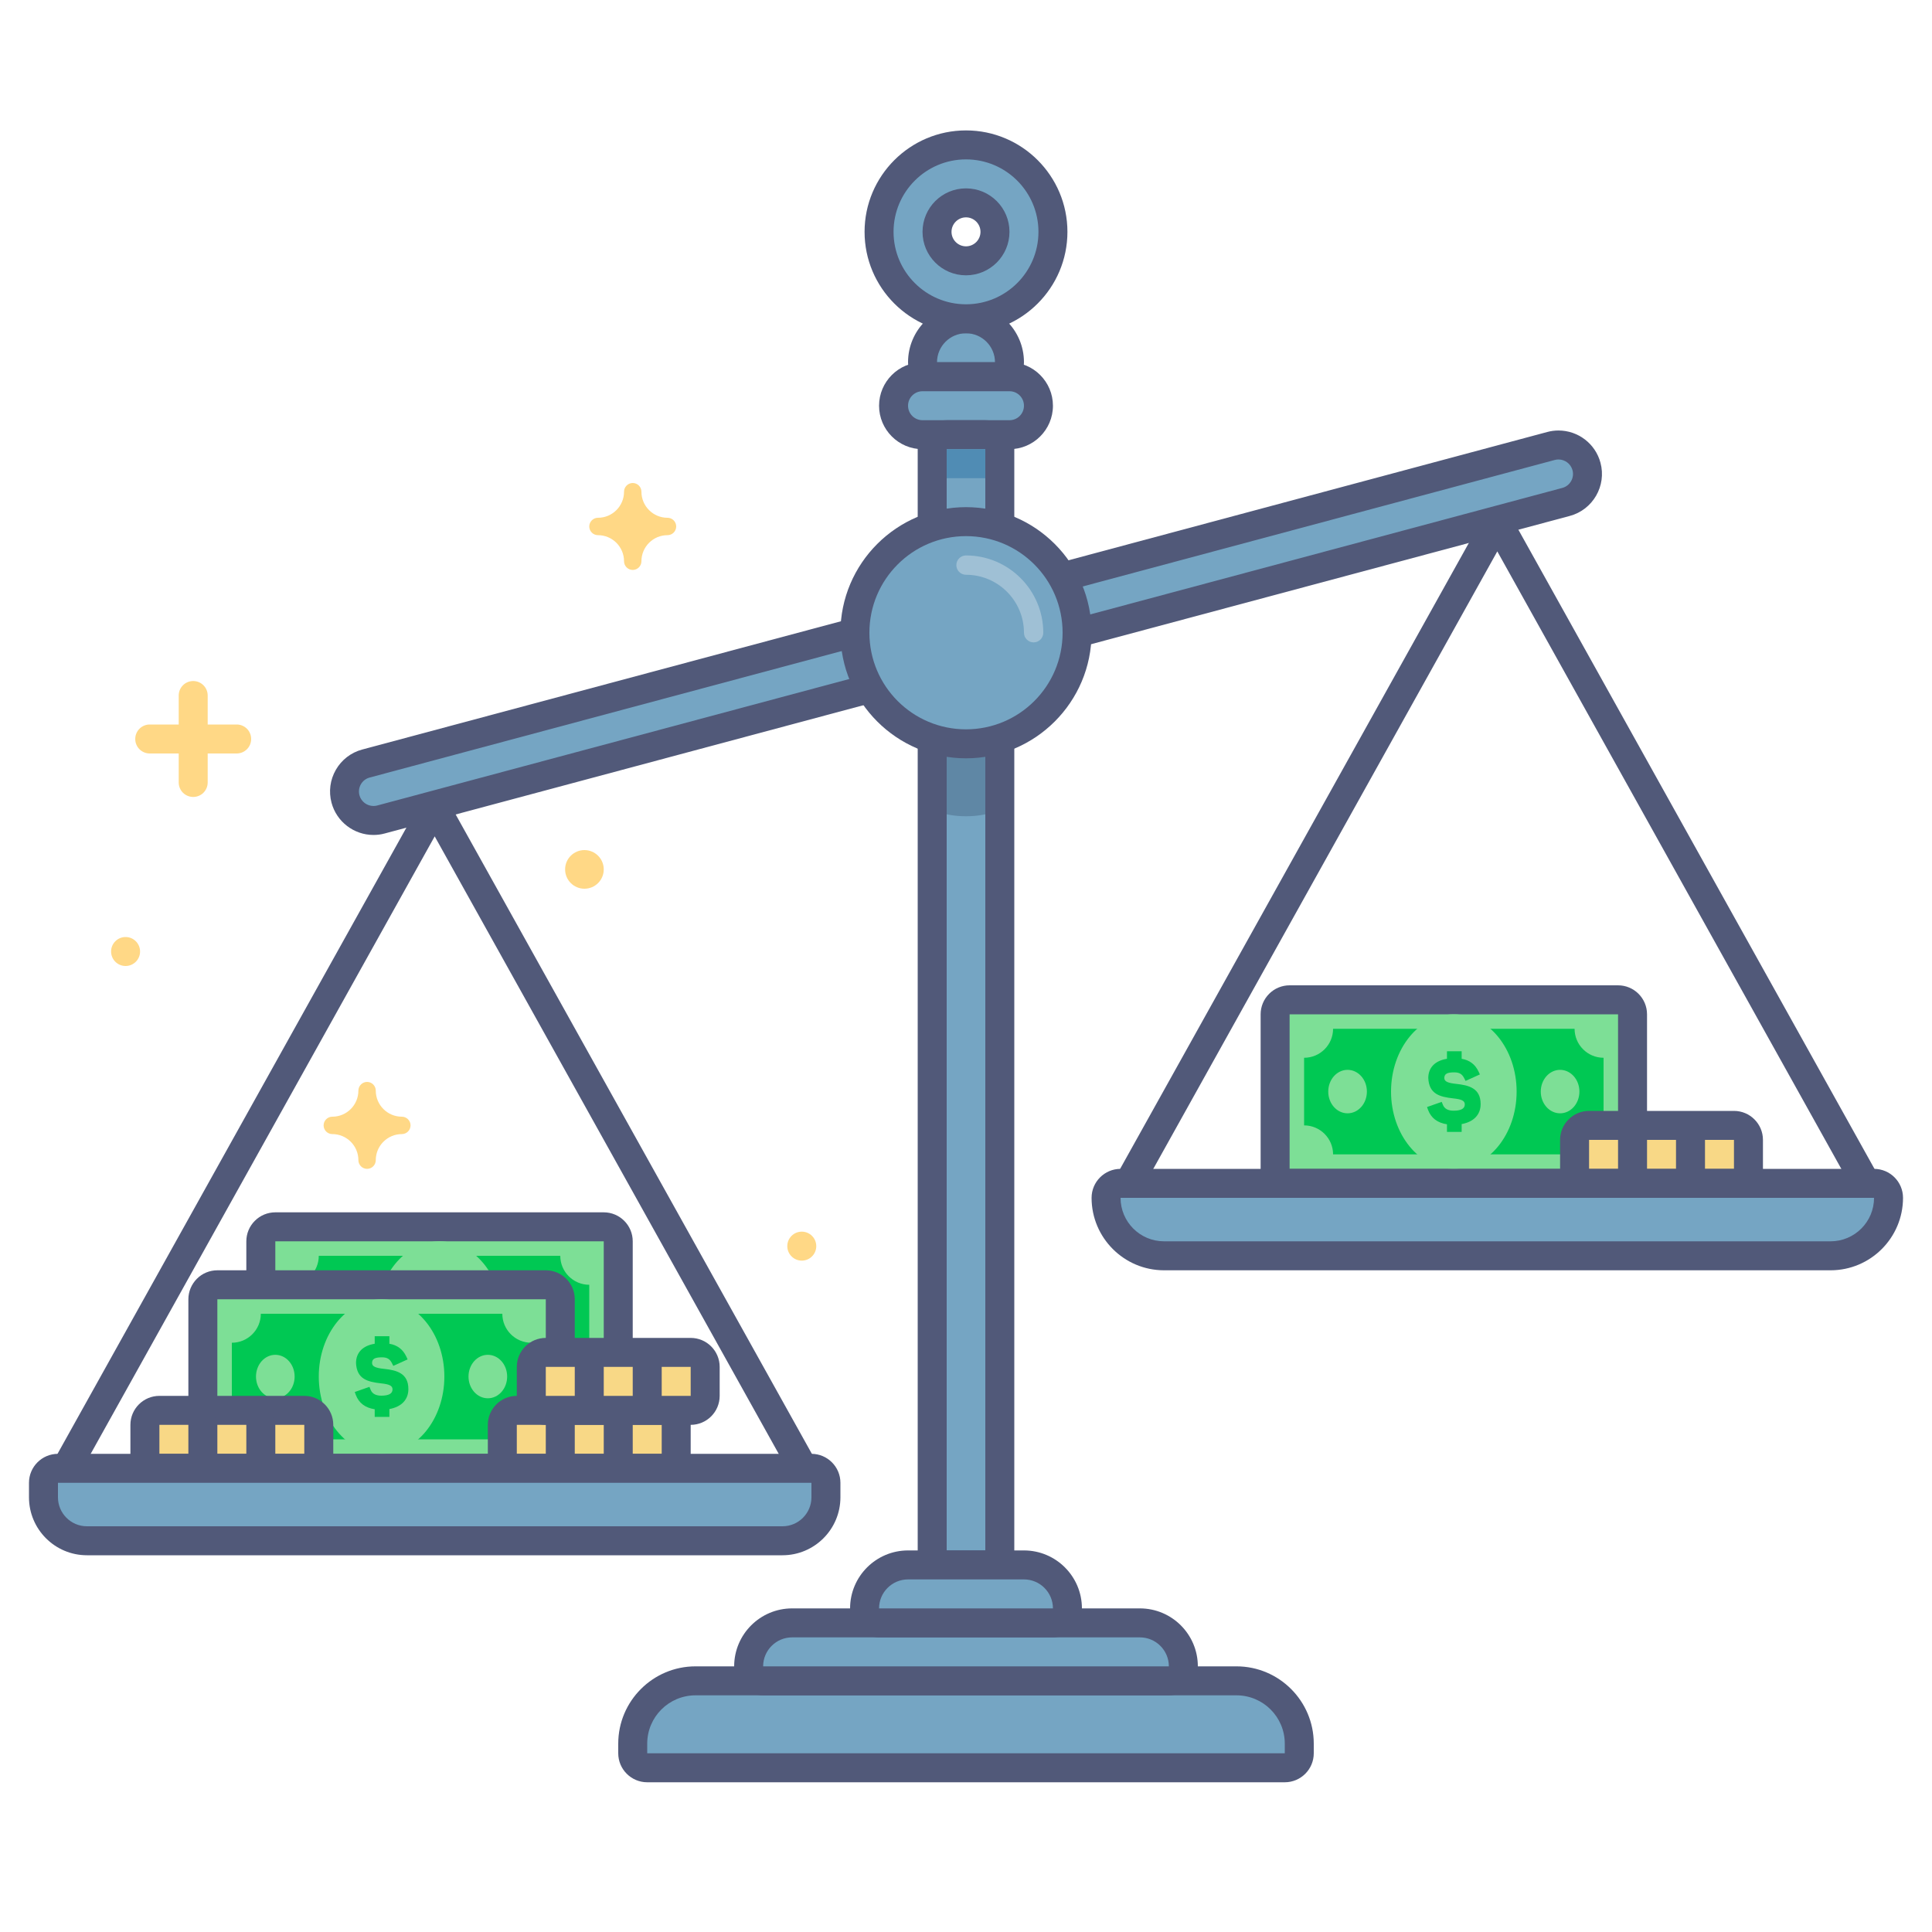 <?xml version="1.0" encoding="utf-8"?>
<!-- Generator: Adobe Illustrator 25.4.1, SVG Export Plug-In . SVG Version: 6.00 Build 0)  -->
<svg version="1.1" id="Facebook_x5F_Hub-Campaign_x5F_Budget_x5F_Optimization"
	 xmlns="http://www.w3.org/2000/svg" xmlns:xlink="http://www.w3.org/1999/xlink" x="0px" y="0px" viewBox="0 0 400 400"
	 style="enable-background:new 0 0 400 400;" xml:space="preserve">
<style type="text/css">
	.st0{fill:none;}
	.st1{fill:#75A5C3;}
	.st2{fill:#515979;}
	.st3{fill:#5F87A5;}
	.st4{fill:#508CB4;}
	.st5{fill:#7DDF96;}
	.st6{fill:#00C853;}
	.st7{fill:#F8D886;}
	.st8{fill:#FBB040;}
	.st9{fill:#9FC0D5;}
	.st10{fill:#FFD886;}
</style>
<g>
	<rect class="st0" width="400" height="400"/>
</g>
<g>
	<g>
		<path class="st1" d="M134,366c-1.66,0-3-1.34-3-3v-2c0-7.17,5.83-13,13-13h112c7.17,0,13,5.83,13,13v2c0,1.66-1.34,3-3,3H134z"/>
	</g>
	<g>
		<g>
			<path class="st2" d="M256,351c5.52,0,10,4.48,10,10v2H134v-2c0-5.52,4.48-10,10-10H256 M256,345H144c-8.82,0-16,7.18-16,16v2
				c0,3.31,2.69,6,6,6h132c3.31,0,6-2.69,6-6v-2C272,352.18,264.82,345,256,345L256,345z"/>
		</g>
	</g>
</g>
<g>
	<g>
		<path class="st1" d="M158,348c-1.66,0-3-1.34-3-3c0-4.96,4.04-9,9-9h72c4.96,0,9,4.04,9,9c0,1.66-1.34,3-3,3H158z"/>
	</g>
	<g>
		<g>
			<path class="st2" d="M236,339c3.31,0,6,2.69,6,6h-84c0-3.31,2.69-6,6-6H236 M236,333h-72c-6.62,0-12,5.38-12,12
				c0,3.31,2.69,6,6,6h84c3.31,0,6-2.69,6-6C248,338.38,242.62,333,236,333L236,333z"/>
		</g>
	</g>
</g>
<g>
	<g>
		<path class="st1" d="M194,78c-1.66,0-3-1.34-3-3c0-4.96,4.04-9,9-9c4.96,0,9,4.04,9,9c0,1.66-1.34,3-3,3H194z"/>
	</g>
	<g>
		<g>
			<path class="st2" d="M200,69c3.31,0,6,2.69,6,6h-12C194,71.69,196.69,69,200,69L200,69 M200,63c-6.62,0-12,5.38-12,12
				c0,3.31,2.69,6,6,6h12c3.31,0,6-2.69,6-6C212,68.38,206.62,63,200,63L200,63z"/>
		</g>
	</g>
</g>
<g>
	<g>
		<path class="st1" d="M191,90c-3.31,0-6-2.69-6-6s2.69-6,6-6h18c3.31,0,6,2.69,6,6s-2.69,6-6,6H191z"/>
	</g>
	<g>
		<g>
			<path class="st2" d="M209,81c1.66,0,3,1.34,3,3s-1.34,3-3,3h-18c-1.66,0-3-1.34-3-3s1.34-3,3-3H209 M209,75h-18
				c-4.96,0-9,4.04-9,9s4.04,9,9,9h18c4.96,0,9-4.04,9-9S213.96,75,209,75L209,75z"/>
		</g>
	</g>
</g>
<g>
	<g>
		<path class="st1" d="M196,324c-1.66,0-3-1.34-3-3V93c0-1.66,1.34-3,3-3h8c1.66,0,3,1.34,3,3v228c0,1.66-1.34,3-3,3H196z"/>
	</g>
	<g>
		<g>
			<path class="st2" d="M204,93v228h-8V93H204 M204,87h-8c-3.31,0-6,2.69-6,6v228c0,3.31,2.69,6,6,6h8c3.31,0,6-2.69,6-6V93
				C210,89.69,207.31,87,204,87L204,87z"/>
		</g>
	</g>
</g>
<g>
	<path class="st3" d="M200,129c-1.37,0-2.71,0.14-4,0.4v39.2c1.29,0.26,2.63,0.4,4,0.4s2.71-0.14,4-0.4v-39.2
		C202.71,129.14,201.37,129,200,129z"/>
</g>
<g>
	<rect x="196" y="93" class="st4" width="8" height="6"/>
</g>
<g>
	<g>
		<path class="st1" d="M200,66c-9.93,0-18-8.07-18-18s8.07-18,18-18c9.92,0,18,8.07,18,18S209.92,66,200,66z M200,42
			c-3.31,0-6,2.69-6,6s2.69,6,6,6s6-2.69,6-6S203.31,42,200,42z"/>
	</g>
	<g>
		<path class="st2" d="M200,33c8.28,0,15,6.72,15,15c0,8.28-6.72,15-15,15c-8.28,0-15-6.72-15-15C185,39.72,191.72,33,200,33
			 M200,57c4.97,0,9-4.03,9-9c0-4.97-4.03-9-9-9s-9,4.03-9,9C191,52.97,195.03,57,200,57 M200,27c-11.58,0-21,9.42-21,21
			s9.42,21,21,21s21-9.42,21-21S211.58,27,200,27L200,27z M200,51c-1.65,0-3-1.35-3-3s1.35-3,3-3s3,1.35,3,3S201.65,51,200,51
			L200,51z"/>
	</g>
</g>
<g>
	<g>
		<path class="st1" d="M182,336c-1.66,0-3-1.34-3-3c0-4.96,4.04-9,9-9h24c4.96,0,9,4.04,9,9c0,1.66-1.34,3-3,3H182z"/>
	</g>
	<g>
		<g>
			<path class="st2" d="M212,327c3.31,0,6,2.69,6,6h-36c0-3.31,2.69-6,6-6H212 M212,321h-24c-6.62,0-12,5.38-12,12
				c0,3.31,2.69,6,6,6h36c3.31,0,6-2.69,6-6C224,326.38,218.62,321,212,321L212,321z"/>
		</g>
	</g>
</g>
<g>
	<g>
		<path class="st1" d="M77.33,169.87c-2.71,0-5.09-1.83-5.79-4.45c-0.86-3.2,1.05-6.49,4.24-7.35l245.35-65.74
			c0.51-0.14,1.03-0.21,1.55-0.21c2.71,0,5.09,1.83,5.79,4.45c0.86,3.2-1.05,6.49-4.24,7.35L78.88,169.67
			C78.37,169.8,77.85,169.87,77.33,169.87z"/>
	</g>
	<g>
		<path class="st2" d="M322.67,95.13c1.32,0,2.54,0.88,2.9,2.22c0.43,1.6-0.52,3.25-2.12,3.67L78.1,166.77
			c-0.26,0.07-0.52,0.1-0.78,0.1c-1.32,0-2.54-0.88-2.9-2.22v0c-0.43-1.6,0.52-3.25,2.12-3.67L321.9,95.23
			C322.16,95.16,322.42,95.13,322.67,95.13 M322.67,89.13c-0.79,0-1.57,0.1-2.33,0.31L75,155.18c-2.32,0.62-4.26,2.11-5.46,4.19
			c-1.2,2.08-1.52,4.51-0.9,6.83c1.05,3.93,4.63,6.67,8.69,6.67c0.79,0,1.57-0.1,2.33-0.31L325,106.82
			c4.79-1.28,7.65-6.23,6.36-11.02C330.31,91.87,326.74,89.13,322.67,89.13L322.67,89.13z"/>
	</g>
</g>
<g>
	<path class="st2" d="M168,310c-1.05,0-2.07-0.56-2.62-1.54L90,173.16l-75.38,135.3c-0.81,1.45-2.64,1.96-4.08,1.16
		c-1.45-0.81-1.97-2.63-1.16-4.08l78-140c0.53-0.95,1.53-1.54,2.62-1.54s2.09,0.59,2.62,1.54l78,140c0.81,1.45,0.29,3.27-1.16,4.08
		C169,309.88,168.5,310,168,310z"/>
</g>
<g>
	<g>
		<g>
			<path class="st5" d="M57,292c-1.66,0-3-1.34-3-3v-32c0-1.66,1.34-3,3-3h68c1.66,0,3,1.34,3,3v32c0,1.66-1.34,3-3,3H57z"/>
		</g>
		<g>
			<path class="st2" d="M57,257h68v32l-68,0V257 M57,251c-1.59,0-3.12,0.63-4.24,1.76C51.63,253.88,51,255.41,51,257v32
				c0,3.31,2.69,6,6,6l68,0c1.59,0,3.12-0.63,4.24-1.76c1.13-1.13,1.76-2.65,1.76-4.24v-32c0-3.31-2.69-6-6-6L57,251L57,251z"/>
		</g>
	</g>
	<g>
		<g>
			<path class="st6" d="M122,280v-14c-3.31,0-6-2.69-6-6v0H66v0c0,3.31-2.69,6-6,6h0v14h0c3.31,0,6,2.69,6,6h50
				C116,282.69,118.69,280,122,280z"/>
		</g>
	</g>
	<g>
		<path class="st5" d="M113,277.5c-2.21,0-4-2.01-4-4.5s1.79-4.5,4-4.5c2.21,0,4,2.01,4,4.5S115.21,277.5,113,277.5z"/>
	</g>
	<g>
		<path class="st5" d="M91,289c-7.18,0-13-7.16-13-16c0-8.84,5.82-16,13-16c7.18,0,13,7.16,13,16C104,281.84,98.18,289,91,289z"/>
	</g>
	<g>
		<path class="st5" d="M69,277.5c-2.21,0-4-2.01-4-4.5s1.79-4.5,4-4.5c2.21,0,4,2.01,4,4.5S71.21,277.5,69,277.5z"/>
	</g>
	<g>
		<g>
			<path class="st6" d="M93.27,275.65c0-0.81-0.79-1.07-2.39-1.24c-2.78-0.32-5.01-0.87-5.17-4.21c0-2.13,1.36-3.59,3.87-3.99v-1.56
				h3.04v1.56c1.64,0.28,2.8,1.16,3.49,2.63c0.04,0.06,0.06,0.1,0.08,0.16l0.2,0.45l-2.96,1.34l-0.3-0.59
				c-0.41-0.79-0.93-1.18-2.05-1.18c-1.44,0-2.05,0.3-2.05,1.18c0,0.75,0.85,1.03,2.41,1.2c2.68,0.28,5.11,0.89,5.11,4.2
				c0,2.17-1.42,3.67-3.93,4.13v1.62h-3.04l0-1.58c-1.99-0.3-3.28-1.3-3.91-2.96l-0.22-0.61l3.04-1.07l0.24,0.59
				c0.32,0.83,1.07,1.24,2.23,1.24C92.5,276.95,93.27,276.53,93.27,275.65z"/>
		</g>
	</g>
</g>
<g>
	<g>
		<g>
			<path class="st5" d="M45,304c-1.66,0-3-1.34-3-3v-32c0-1.66,1.34-3,3-3h68c1.66,0,3,1.34,3,3v32c0,1.66-1.34,3-3,3H45z"/>
		</g>
		<g>
			<path class="st2" d="M45,269h68v32l-68,0V269 M45,263c-1.59,0-3.12,0.63-4.24,1.76S39,267.41,39,269v32c0,3.31,2.69,6,6,6l68,0
				c1.59,0,3.12-0.63,4.24-1.76c1.13-1.13,1.76-2.65,1.76-4.24v-32c0-3.31-2.69-6-6-6H45L45,263z"/>
		</g>
	</g>
	<g>
		<g>
			<path class="st6" d="M110,292v-14c-3.31,0-6-2.69-6-6v0H54v0c0,3.31-2.69,6-6,6h0v14h0c3.31,0,6,2.69,6,6h50
				C104,294.69,106.69,292,110,292z"/>
		</g>
	</g>
	<g>
		<path class="st5" d="M101,289.5c-2.21,0-4-2.01-4-4.5s1.79-4.5,4-4.5c2.21,0,4,2.01,4,4.5S103.21,289.5,101,289.5z"/>
	</g>
	<g>
		<path class="st5" d="M79,301c-7.18,0-13-7.16-13-16c0-8.84,5.82-16,13-16c7.18,0,13,7.16,13,16C92,293.84,86.18,301,79,301z"/>
	</g>
	<g>
		<path class="st5" d="M57,289.5c-2.21,0-4-2.01-4-4.5s1.79-4.5,4-4.5c2.21,0,4,2.01,4,4.5S59.21,289.5,57,289.5z"/>
	</g>
	<g>
		<g>
			<path class="st6" d="M81.27,287.65c0-0.81-0.79-1.07-2.39-1.24c-2.78-0.32-5.01-0.87-5.17-4.21c0-2.13,1.36-3.59,3.87-3.99v-1.56
				h3.04v1.56c1.64,0.28,2.8,1.16,3.49,2.63c0.04,0.06,0.06,0.1,0.08,0.16l0.2,0.45l-2.96,1.34l-0.3-0.59
				c-0.41-0.79-0.93-1.18-2.05-1.18c-1.44,0-2.05,0.3-2.05,1.18c0,0.75,0.85,1.03,2.41,1.2c2.68,0.28,5.11,0.89,5.11,4.2
				c0,2.17-1.42,3.67-3.93,4.13v1.62h-3.04l0-1.58c-1.99-0.3-3.28-1.3-3.91-2.96l-0.22-0.61l3.04-1.07l0.24,0.59
				c0.32,0.83,1.07,1.24,2.23,1.24C80.5,288.95,81.27,288.53,81.27,287.65z"/>
		</g>
	</g>
</g>
<g>
	<g>
		<g>
			<path class="st7" d="M107,304c-1.66,0-3-1.34-3-3v-6c0-1.66,1.34-3,3-3h30c1.66,0,3,1.34,3,3v6c0,1.66-1.34,3-3,3H107z"/>
		</g>
		<g>
			<path class="st2" d="M137,295v6h-30v-6H137 M137,289h-30c-3.31,0-6,2.69-6,6v6c0,3.31,2.69,6,6,6h30c3.31,0,6-2.69,6-6v-6
				C143,291.69,140.31,289,137,289L137,289z"/>
		</g>
	</g>
	<g>
		<line class="st8" x1="116" y1="295" x2="116" y2="301"/>
		<path class="st2" d="M116,304c-1.66,0-3-1.34-3-3v-6c0-1.66,1.34-3,3-3s3,1.34,3,3v6C119,302.66,117.66,304,116,304z"/>
	</g>
	<g>
		<line class="st8" x1="128" y1="295" x2="128" y2="301"/>
		<path class="st2" d="M128,304c-1.66,0-3-1.34-3-3v-6c0-1.66,1.34-3,3-3s3,1.34,3,3v6C131,302.66,129.66,304,128,304z"/>
	</g>
</g>
<g>
	<g>
		<g>
			<path class="st7" d="M33,304c-1.66,0-3-1.34-3-3v-6c0-1.66,1.34-3,3-3h30c1.66,0,3,1.34,3,3v6c0,1.66-1.34,3-3,3H33z"/>
		</g>
		<g>
			<path class="st2" d="M63,295v6H33v-6H63 M63,289H33c-3.31,0-6,2.69-6,6v6c0,3.31,2.69,6,6,6h30c3.31,0,6-2.69,6-6v-6
				C69,291.69,66.31,289,63,289L63,289z"/>
		</g>
	</g>
	<g>
		<line class="st8" x1="42" y1="295" x2="42" y2="301"/>
		<path class="st2" d="M42,304c-1.66,0-3-1.34-3-3v-6c0-1.66,1.34-3,3-3s3,1.34,3,3v6C45,302.66,43.66,304,42,304z"/>
	</g>
	<g>
		<line class="st8" x1="54" y1="295" x2="54" y2="301"/>
		<path class="st2" d="M54,304c-1.66,0-3-1.34-3-3v-6c0-1.66,1.34-3,3-3s3,1.34,3,3v6C57,302.66,55.66,304,54,304z"/>
	</g>
</g>
<g>
	<g>
		<g>
			<path class="st7" d="M113,292c-1.66,0-3-1.34-3-3v-6c0-1.66,1.34-3,3-3h30c1.66,0,3,1.34,3,3v6c0,1.66-1.34,3-3,3H113z"/>
		</g>
		<g>
			<path class="st2" d="M143,283v6h-30v-6H143 M143,277h-30c-3.31,0-6,2.69-6,6v6c0,3.31,2.69,6,6,6h30c3.31,0,6-2.69,6-6v-6
				C149,279.69,146.31,277,143,277L143,277z"/>
		</g>
	</g>
	<g>
		<line class="st8" x1="122" y1="283" x2="122" y2="289"/>
		<path class="st2" d="M122,292c-1.66,0-3-1.34-3-3v-6c0-1.66,1.34-3,3-3s3,1.34,3,3v6C125,290.66,123.66,292,122,292z"/>
	</g>
	<g>
		<line class="st8" x1="134" y1="283" x2="134" y2="289"/>
		<path class="st2" d="M134,292c-1.66,0-3-1.34-3-3v-6c0-1.66,1.34-3,3-3s3,1.34,3,3v6C137,290.66,135.66,292,134,292z"/>
	</g>
</g>
<g>
	<g>
		<path class="st1" d="M18,319c-4.96,0-9-4.04-9-9v-3c0-1.66,1.34-3,3-3h156c1.66,0,3,1.34,3,3v3c0,4.96-4.04,9-9,9H18z"/>
	</g>
	<g>
		<g>
			<path class="st2" d="M168,307v3c0,3.31-2.69,6-6,6H18c-3.31,0-6-2.69-6-6v-3H168 M168,301H12c-3.31,0-6,2.69-6,6v3
				c0,6.62,5.38,12,12,12h144c6.62,0,12-5.38,12-12v-3C174,303.69,171.31,301,168,301L168,301z"/>
		</g>
	</g>
</g>
<g>
	<path class="st2" d="M388,251c-1.05,0-2.08-0.56-2.62-1.54L310,114.16l-75.38,135.3c-0.81,1.45-2.64,1.96-4.08,1.16
		c-1.45-0.81-1.97-2.63-1.16-4.08l78-140c0.53-0.95,1.53-1.54,2.62-1.54s2.09,0.59,2.62,1.54l78,140c0.81,1.45,0.29,3.27-1.16,4.08
		C389,250.88,388.5,251,388,251z"/>
</g>
<g>
	<g>
		<g>
			<path class="st5" d="M267,245c-1.66,0-3-1.34-3-3v-32c0-1.66,1.34-3,3-3h68c1.66,0,3,1.34,3,3v32c0,1.66-1.34,3-3,3H267z"/>
		</g>
		<g>
			<path class="st2" d="M267,210l68,0v32l-68,0V210 M267,204c-1.59,0-3.12,0.63-4.24,1.76c-1.13,1.13-1.76,2.65-1.76,4.24v32
				c0,3.31,2.69,6,6,6l68,0c1.59,0,3.12-0.63,4.24-1.76c1.13-1.13,1.76-2.65,1.76-4.24v-32c0-3.31-2.69-6-6-6L267,204L267,204z"/>
		</g>
	</g>
	<g>
		<g>
			<path class="st6" d="M332,233v-14c-3.31,0-6-2.69-6-6v0h-50v0c0,3.31-2.69,6-6,6h0v14h0c3.31,0,6,2.69,6,6h50
				C326,235.69,328.69,233,332,233z"/>
		</g>
	</g>
	<g>
		<path class="st5" d="M323,230.5c-2.21,0-4-2.01-4-4.5c0-2.49,1.79-4.5,4-4.5c2.21,0,4,2.01,4,4.5
			C327,228.49,325.21,230.5,323,230.5z"/>
	</g>
	<g>
		<path class="st5" d="M301,242c-7.18,0-13-7.16-13-16s5.82-16,13-16c7.18,0,13,7.16,13,16S308.18,242,301,242z"/>
	</g>
	<g>
		<path class="st5" d="M279,230.5c-2.21,0-4-2.01-4-4.5c0-2.49,1.79-4.5,4-4.5c2.21,0,4,2.01,4,4.5
			C283,228.49,281.21,230.5,279,230.5z"/>
	</g>
	<g>
		<g>
			<path class="st6" d="M303.27,228.65c0-0.81-0.79-1.07-2.39-1.24c-2.78-0.32-5.01-0.87-5.17-4.21c0-2.13,1.36-3.59,3.87-3.99
				v-1.56h3.04v1.56c1.64,0.28,2.8,1.16,3.49,2.63c0.04,0.06,0.06,0.1,0.08,0.16l0.2,0.45l-2.96,1.34l-0.3-0.59
				c-0.41-0.79-0.93-1.18-2.05-1.18c-1.44,0-2.05,0.3-2.05,1.18c0,0.75,0.85,1.03,2.41,1.2c2.68,0.28,5.11,0.89,5.11,4.2
				c0,2.17-1.42,3.67-3.93,4.13v1.62h-3.04v-1.58c-1.99-0.3-3.28-1.3-3.91-2.96l-0.22-0.61l3.04-1.07l0.24,0.59
				c0.32,0.83,1.07,1.24,2.23,1.24C302.5,229.95,303.27,229.53,303.27,228.65z"/>
		</g>
	</g>
</g>
<g>
	<g>
		<g>
			<path class="st7" d="M329,245c-1.66,0-3-1.34-3-3v-6c0-1.66,1.34-3,3-3h30c1.66,0,3,1.34,3,3v6c0,1.66-1.34,3-3,3H329z"/>
		</g>
		<g>
			<path class="st2" d="M359,236v6h-30v-6H359 M359,230h-30c-3.31,0-6,2.69-6,6v6c0,3.31,2.69,6,6,6h30c3.31,0,6-2.69,6-6v-6
				C365,232.69,362.31,230,359,230L359,230z"/>
		</g>
	</g>
	<g>
		<line class="st8" x1="338" y1="236" x2="338" y2="242"/>
		<path class="st2" d="M338,245c-1.66,0-3-1.34-3-3v-6c0-1.66,1.34-3,3-3s3,1.34,3,3v6C341,243.66,339.66,245,338,245z"/>
	</g>
	<g>
		<line class="st8" x1="350" y1="236" x2="350" y2="242"/>
		<path class="st2" d="M350,245c-1.66,0-3-1.34-3-3v-6c0-1.66,1.34-3,3-3s3,1.34,3,3v6C353,243.66,351.66,245,350,245z"/>
	</g>
</g>
<g>
	<g>
		<path class="st1" d="M241,260c-6.62,0-12-5.38-12-12c0-1.66,1.34-3,3-3h156c1.66,0,3,1.34,3,3c0,6.62-5.38,12-12,12H241z"/>
	</g>
	<g>
		<g>
			<path class="st2" d="M388,248c0,4.97-4.03,9-9,9H241c-4.97,0-9-4.03-9-9H388 M388,242H232c-3.31,0-6,2.69-6,6
				c0,8.27,6.73,15,15,15h138c8.27,0,15-6.73,15-15C394,244.69,391.31,242,388,242L388,242z M388,254L388,254L388,254L388,254z"/>
		</g>
	</g>
</g>
<g>
	<g>
		<circle class="st1" cx="200" cy="131" r="23"/>
	</g>
	<g>
		<path class="st2" d="M200,111c11.05,0,20,8.95,20,20s-8.95,20-20,20s-20-8.95-20-20S188.95,111,200,111 M200,105
			c-14.34,0-26,11.66-26,26s11.66,26,26,26s26-11.66,26-26S214.34,105,200,105L200,105z"/>
	</g>
</g>
<g>
	<path class="st9" d="M214,133c-1.1,0-2-0.9-2-2c0-6.62-5.38-12-12-12c-1.1,0-2-0.9-2-2s0.9-2,2-2c8.82,0,16,7.18,16,16
		C216,132.1,215.1,133,214,133z"/>
</g>
<g>
	<circle class="st10" cx="26" cy="197" r="3"/>
</g>
<g>
	<circle class="st10" cx="166" cy="258" r="3"/>
</g>
<path class="st10" d="M49,150h-6v-6c0-1.66-1.34-3-3-3s-3,1.34-3,3v6h-6c-1.66,0-3,1.34-3,3s1.34,3,3,3h6v6c0,1.66,1.34,3,3,3
	s3-1.34,3-3v-6h6c1.66,0,3-1.34,3-3S50.66,150,49,150z"/>
<g>
	<circle class="st10" cx="121" cy="180" r="4"/>
</g>
<g>
	<path class="st10" d="M138.2,107.2c-2.98,0-5.4-2.42-5.4-5.4c0-0.99-0.81-1.8-1.8-1.8c-0.99,0-1.8,0.81-1.8,1.8
		c0,2.98-2.42,5.4-5.4,5.4c-0.99,0-1.8,0.81-1.8,1.8s0.81,1.8,1.8,1.8c2.98,0,5.4,2.42,5.4,5.4c0,0.99,0.81,1.8,1.8,1.8
		c0.99,0,1.8-0.81,1.8-1.8c0-2.98,2.42-5.4,5.4-5.4c0.99,0,1.8-0.81,1.8-1.8S139.19,107.2,138.2,107.2z"/>
</g>
<g>
	<g>
		<path class="st10" d="M68.8,231.2c2.98,0,5.4-2.42,5.4-5.4c0-0.99,0.81-1.8,1.8-1.8s1.8,0.81,1.8,1.8c0,2.98,2.42,5.4,5.4,5.4
			c0.99,0,1.8,0.81,1.8,1.8s-0.81,1.8-1.8,1.8c-2.98,0-5.4,2.42-5.4,5.4c0,0.99-0.81,1.8-1.8,1.8s-1.8-0.81-1.8-1.8
			c0-2.98-2.42-5.4-5.4-5.4c-0.99,0-1.8-0.81-1.8-1.8S67.81,231.2,68.8,231.2z"/>
	</g>
</g>
</svg>
